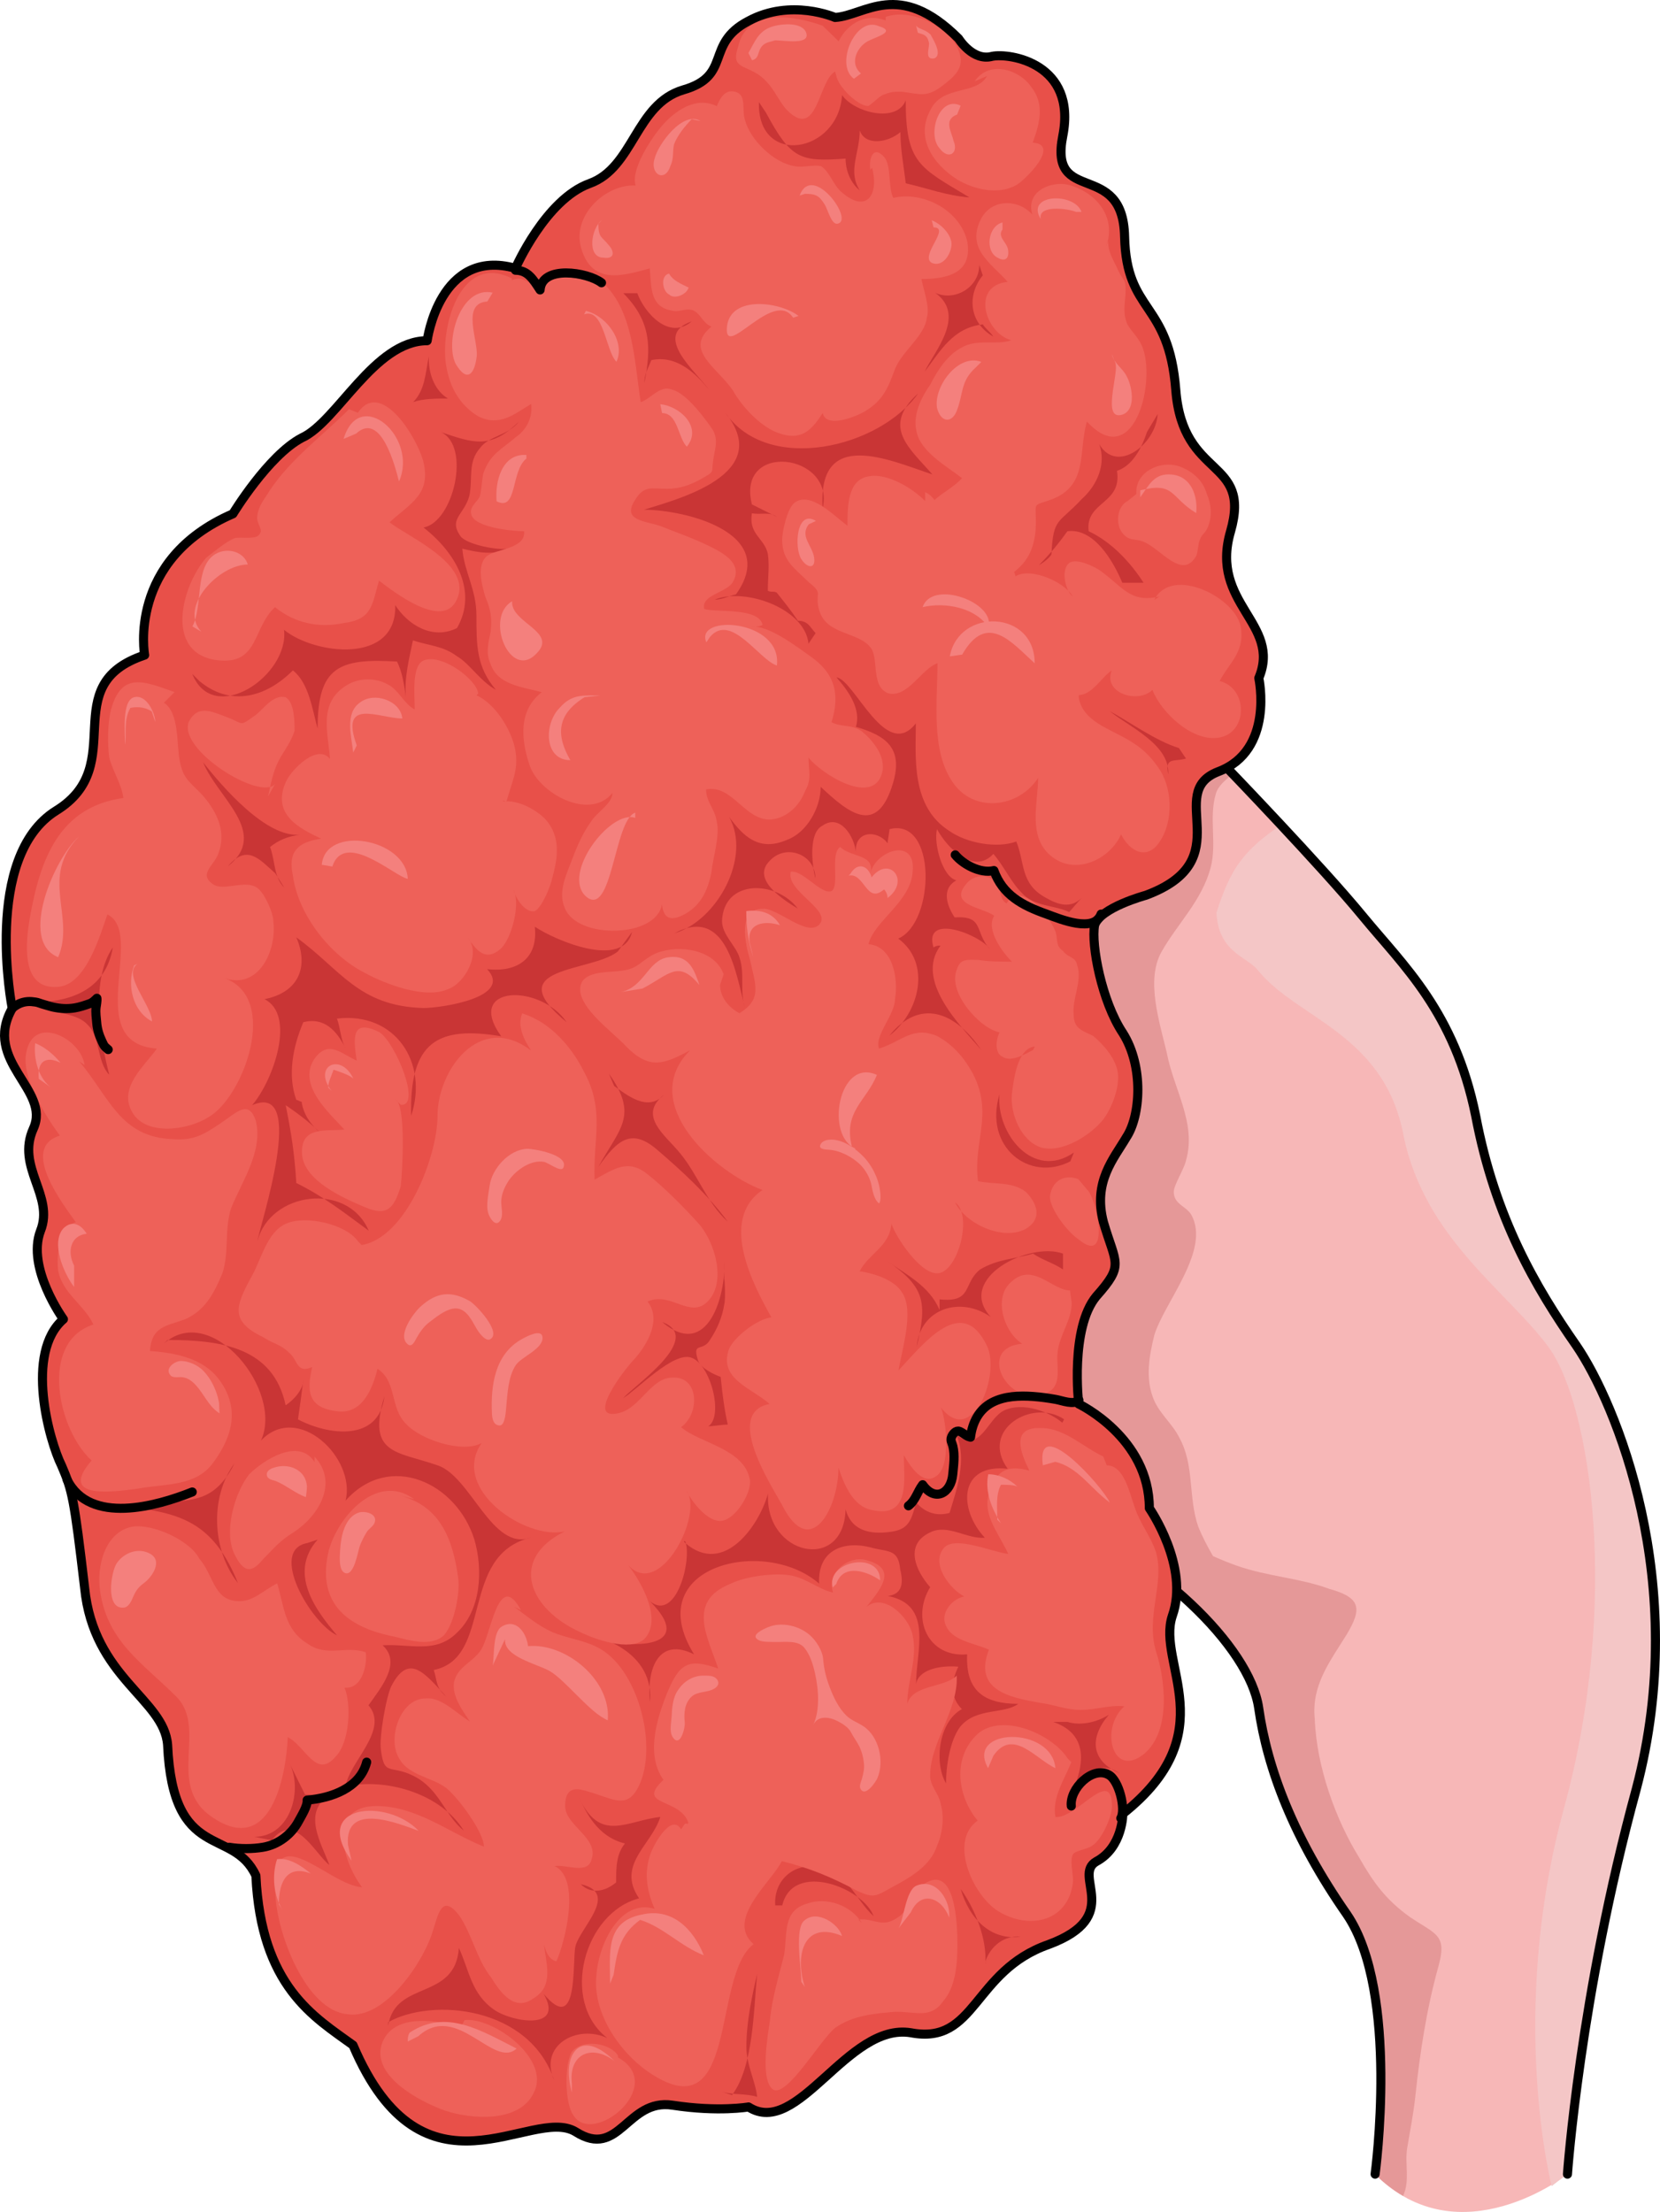 <?xml version="1.0" encoding="utf-8"?>
<!-- Generator: Adobe Illustrator 16.0.0, SVG Export Plug-In . SVG Version: 6.00 Build 0)  -->
<!DOCTYPE svg PUBLIC "-//W3C//DTD SVG 1.1//EN" "http://www.w3.org/Graphics/SVG/1.1/DTD/svg11.dtd">
<svg version="1.1" id="Layer_1" xmlns="http://www.w3.org/2000/svg" xmlns:xlink="http://www.w3.org/1999/xlink" x="0px" y="0px"
	 width="183.019px" height="243.849px" viewBox="0 0 183.019 243.849" enable-background="new 0 0 183.019 243.849"
	 xml:space="preserve">
<g>
	<path fill-rule="evenodd" clip-rule="evenodd" fill="#F7B7B7" d="M135.267,84.643c0,0,10.506,10.908,14.981,16.361
		c4.475,5.455,10.117,10.52,12.452,22.012c2.141,11.297,6.615,18.895,11.09,25.322c4.281,6.232,12.647,26.102,6.616,48.891
		c-6.227,22.791-7.589,42.465-7.589,42.465s-11.868,9.35-21.208,0c0,0,2.725-20.064-3.112-28.635
		c-5.838-8.375-8.756-15.973-9.729-22.789c-0.973-6.623-11.091-16.752-23.932-21.816c0,0-18.484-11.104-14.593-23.18
		c4.086-12.271-8.366-49.865,3.502-52.008C115.81,89.319,135.267,84.643,135.267,84.643L135.267,84.643z"/>
	<path fill-rule="evenodd" clip-rule="evenodd" fill="#E59898" d="M155.471,211.354c-2.726-1.945-4.088-3.893-5.645-6.617
		c-2.53-4.088-4.671-9.928-4.866-15.184c-0.389-3.699,1.558-6.229,3.504-9.344c1.752-2.92,1.557-4.088-1.946-5.061
		c-3.114-1.168-6.813-1.363-10.121-2.531c-0.793-0.275-1.693-0.641-2.653-1.062c-0.638-1.089-1.197-2.183-1.617-3.204
		c-1.164-3.305-0.388-6.807-2.135-9.918c-0.776-1.557-2.328-2.723-2.91-4.473c-0.776-2.141-0.389-4.475,0.193-6.809
		c1.165-3.695,6.21-9.336,4.075-13.225c-0.582-0.973-1.94-1.168-1.94-2.529c0-0.777,1.164-2.527,1.358-3.5
		c1.164-4.084-1.358-7.779-2.135-11.863c-0.775-3.307-2.328-7.975-0.582-11.088c1.747-3.111,4.462-5.639,5.434-9.333
		c0.698-2.656-0.239-5.521,0.58-8.157c0.261-0.841,1.057-1.504,1.867-2.121c-0.422-0.441-0.665-0.693-0.665-0.693
		s-4.068,0.978-9.634,2.224c-0.474,0.803-0.987,1.573-1.754,2.167c-1.823,1.412-4.212,1.587-5.976,3.05
		c-3.082,2.557-1.31,7.85-0.504,11.196c0.51,2.117,1.732,4.161,1.984,6.309c0.383,3.263-0.577,5.073-2.119,7.89
		c-2.277,4.164-3.287,8.3-4.471,12.912c-2.002,7.807,0.731,15.708,2.047,23.375c0.602,3.513,0.772,6.819,0.49,10.378
		c-0.064,0.814-0.161,1.615-0.265,2.408c12.73,5.094,22.735,15.136,23.702,21.719c0.973,6.816,3.891,14.414,9.729,22.789
		c5.837,8.57,3.112,28.635,3.112,28.635c1.004,1.005,2.037,1.782,3.082,2.39c0.794-1.67,0.168-3.524,0.454-5.273
		c0.313-1.902,0.693-3.748,0.899-5.7c0.508-4.817,1.24-9.632,2.539-14.305C159.558,213.301,158.39,213.301,155.471,211.354z"/>
	<path fill-rule="evenodd" clip-rule="evenodd" fill="#F4C6C6" d="M173.795,148.323c-4.474-6.426-8.946-14.02-11.086-25.313
		c-2.334-11.488-7.975-16.551-12.448-22.002c-2.14-2.727-5.835-6.621-8.947-10.125c-4.278,2.92-5.64,4.867-7.196,9.734
		c0.194,4.285,3.307,4.869,4.474,6.23c4.279,5.453,14.004,7.01,16.144,18.303c2.334,11.488,11.67,17.33,16.144,23.561
		c4.473,6.426,7.779,27.844,1.556,50.625c-6.224,22.779-1.361,41.666-1.361,41.666c1.75-1.363,1.75-1.363,1.75-1.363
		s1.361-19.664,7.586-42.445C186.438,174.413,178.074,154.553,173.795,148.323L173.795,148.323z"/>
	<path fill="none" stroke="#000000" stroke-linecap="round" stroke-linejoin="round" stroke-miterlimit="8" d="M151.609,239.682
		c0,0,2.725-20.061-3.112-28.631c-5.838-8.375-8.756-15.971-9.729-22.789c-0.973-6.621-11.091-16.75-23.932-21.814
		c0,0-18.484-11.102-14.593-23.178c4.086-12.271-8.366-49.861,3.502-52.004c12.063-1.949,31.521-6.623,31.521-6.623
		s10.506,10.908,14.981,16.361c4.475,5.453,10.117,10.518,12.452,22.01c2.141,11.297,6.615,18.893,11.09,25.32
		c4.281,6.232,12.647,26.1,6.616,48.889c-6.227,22.787-7.589,42.459-7.589,42.459"/>
	<path fill-rule="evenodd" clip-rule="evenodd" fill="#E85049" d="M92.065,1.926c3.309-0.195,7.008-4.283,13.627,2.336
		c0,0,1.557,2.533,3.698,1.947c1.947-0.389,9.345,0.779,7.787,8.764c-1.558,7.787,6.619,2.531,6.813,11.098
		c0.195,8.568,4.867,7.01,5.646,16.941c0.779,9.93,8.371,7.398,6.035,15.576c-2.336,7.984,5.646,10.125,3.115,16.162
		c0,0,1.752,7.982-4.478,10.32c-6.035,2.336,2.53,9.734-7.982,13.629c0,0-5.062,1.363-5.646,3.311
		c-0.389,2.143,0.779,8.373,3.115,11.877c2.336,3.701,1.946,9.152,0.39,11.488c-1.363,2.338-3.699,4.869-2.531,9.348
		c1.363,4.672,2.336,4.672-0.778,8.178c-2.92,3.504-1.947,11.877-1.947,11.877s7.787,3.699,7.787,11.488
		c0,0,4.478,6.426,2.531,11.879c-1.753,5.256,5.84,12.85-5.451,21.807c0,0,0,3.699-2.92,5.258c-2.726,1.559,3.114,6.037-5.257,9.152
		c-8.371,2.92-7.981,11.098-15.185,9.734c-7.008-1.168-12.459,11.684-17.909,8.178c0,0-3.31,0.586-8.371-0.193
		s-5.841,6.035-10.707,2.92c-4.867-2.92-16.742,8.762-24.529-9.541c-4.283-3.115-10.123-6.426-10.707-18.691
		c-2.531-5.453-9.149-1.363-9.733-14.41c-0.39-5.063-8.177-7.398-9.15-17.33c-1.168-9.93-1.362-10.709-2.53-13.436
		c-1.363-2.725-4.088-12.461,0.194-16.16c0,0-4.088-5.646-2.53-9.736c1.558-3.895-2.726-7.01-0.779-11.293
		c1.947-4.283-5.646-7.398-2.336-13.24c0,0-3.31-16.746,4.867-21.809c8.176-5.063-0.194-13.824,9.733-17.135
		c0,0-1.946-10.516,9.733-15.578c0,0,3.894-6.426,7.593-8.373c3.894-1.752,7.981-10.709,13.822-10.709c0,0,1.362-10.32,9.733-7.982
		c0,0,3.31-7.594,8.176-9.348c4.867-1.752,5.062-8.762,10.318-10.318c5.45-1.559,2.336-5.063,7.203-7.594
		C87.198-0.214,92.065,1.926,92.065,1.926L92.065,1.926z"/>
	<path fill-rule="evenodd" clip-rule="evenodd" fill="#C93535" d="M119.237,98.997c-1.166,1.166-2.525,0.777-3.886,0
		c-2.914-1.557-2.331-3.891-3.303-6.225c-2.137,0.777-5.44,0.195-7.383-1.168c-4.274-2.723-3.691-8.168-3.691-11.863
		c-3.303,4.279-6.8-4.863-8.743-5.059c1.36,1.557,2.721,3.502,2.138,5.447c3.303,0.973,5.245,2.334,4.08,6.225
		c-1.749,5.834-4.857,3.307-7.966,0.389c0,2.334-1.555,5.057-3.691,5.834c-3.108,1.361-4.857-0.389-6.412-2.527
		c2.526,4.473-1.359,11.475-6.022,12.836c5.828-3.111,6.8,4.668,7.771,8.17c-0.583-1.75,0-3.695-0.583-5.445
		c-0.389-1.363-1.942-2.529-1.942-4.086c0.194-4.668,6.022-4.473,8.354-1.361c-1.942-1.166-5.051-3.307-3.108-5.252
		c1.749-1.943,5.052-0.777,5.052,1.945c-0.389-1.555-0.777-5.057,0.777-5.834c1.942-1.361,3.497,1.166,3.691,2.916
		c-0.194-2.334,2.331-2.527,3.497-0.971c0-0.391,0.194-1.168,0.194-1.557c5.245-1.361,5.051,10.309,0.972,12.059
		c3.691,2.723,2.331,8.17-0.972,10.697c3.303-4.084,7.188-2.723,10.103,1.557c-2.137-2.529-7.383-7.586-4.469-11.477
		c-0.389,0-0.389,0-0.777,0.195c-1.165-3.891,5.246-1.361,6.218,0.195c-1.749-1.945-0.583-3.697-3.886-3.502
		c-0.777-1.166-1.555-3.111,0.194-4.084c-1.555-0.389-2.526-4.084-2.138-5.641c1.166,2.139,4.08,5.057,6.218,2.723
		c1.165,1.361,1.942,3.111,3.108,4.279c1.359,1.557,3.691,1.361,5.246,2.139"/>
	<path fill-rule="evenodd" clip-rule="evenodd" fill="#C93535" d="M117.317,156.461c-3.497-2.338-9.326,1.17-6.217,5.457
		c-5.44-0.586-5.44,4.48-2.526,7.6c-1.942,0.193-4.08-1.561-6.022-0.586c-2.914,1.365-1.555,4.287,0,6.041
		c-2.137,3.508-0.194,7.795,4.08,7.404c-0.194,4.092,1.942,5.457,5.634,5.457c-1.554,1.168-4.662,0.389-6.411,2.533
		c-1.166,1.559-1.555,4.482-1.555,6.236c-1.359-2.34-0.776-6.82,1.749-8.186c-1.36-1.363-1.166-3.117-0.389-4.676
		c-2.137-0.195-4.469,0.389-4.663,1.947c0-3.701,1.943-8.768-3.108-9.742c1.555-0.195,1.749-1.363,1.36-2.924
		c-0.194-2.143-1.166-1.947-2.914-2.338c-3.303-0.975-6.218,0.195-6.023,3.898c-6.022-5.262-19.817-1.949-13.794,7.793
		c-3.886-1.947-5.246,1.559-4.857,5.262c0.389-4.482-3.497-6.82-7.383-7.6c3.497,1.754,13.212,2.338,7.383-3.508
		c2.914,2.338,4.663-4.676,3.886-6.625c-0.194,0-0.194,0,0,0.195c4.274,3.701,8.16-1.949,9.132-5.457
		c-0.389,6.82,8.354,8.77,8.548,1.754c0.583,2.145,2.332,2.729,4.469,2.533c2.332-0.195,2.721-0.975,3.303-3.313
		c0.972,1.17,2.332,1.559,3.691,1.17c0.777-2.533,1.943-5.846,0.777-8.574c2.721,1.949,3.303-1.754,5.246-2.729
		c2.137-0.975,5.051,0.195,6.411,1.365"/>
	<path fill-rule="evenodd" clip-rule="evenodd" fill="#C93535" d="M69.678,102.749c-0.975,4.09-8.376,0.973-10.714-0.586
		c0.39,3.508-1.948,5.066-5.26,4.676c-0.194-0.193-0.194-0.193,0,0c2.922,3.117-5.064,4.287-7.012,4.287
		c-7.207-0.195-9.155-4.287-14.025-7.793c1.363,3.117,0.39,6.039-3.506,6.818c3.506,1.754,0.974,8.963-1.363,11.689
		c6.232-2.727,0.778,13.443,0.584,15.002c1.363-5.455,9.935-6.623,12.271-1.168c-2.922-2.143-4.869-3.701-7.986-5.26
		c-0.194-3.313-0.584-5.65-1.169-8.574c1.169,0.779,2.728,1.949,3.896,3.117c-1.169-0.973-1.948-2.143-2.143-3.506
		c-0.195,0-0.39-0.195-0.585-0.195c-0.974-2.727-0.39-5.846,0.779-8.572c2.338-0.584,3.701,0.975,4.675,2.922
		c-0.584-0.975-0.584-2.338-0.974-3.313c6.428-0.779,10.129,4.871,8.182,10.717c-0.195-8.184,2.921-9.938,9.934-8.768
		c-4.091-5.65,4.285-5.846,7.207-1.559c-7.597-6.234,2.728-5.455,5.649-7.793"/>
	<path fill-rule="evenodd" clip-rule="evenodd" fill="#C93535" d="M89.141,70.963c-0.39-3.889-7.022-6.221-10.34-4.859
		c0.78,0,1.562-0.389,2.342-0.584c4.877-6.803-5.658-9.328-10.146-9.328c3.707-1.168,14.438-3.889,8.975-10.691
		c4.683,6.803,16.973,3.887,21.265-2.137c-4.097,3.691-0.976,6.023,1.562,8.939c-4.683-1.555-12.682-5.248-12.096,3.693
		c1.365-6.025-9.56-7.387-7.804-0.389c0.78,0.389,2.341,1.166,2.73,1.361c-0.78-0.584-1.755-0.195-2.73-0.389
		c-0.391,2.332,1.365,2.721,1.756,4.469c0.194,1.361,0,2.527,0,4.082c0.39,0.195,0.585,0,0.975,0.195
		c0.781,0.971,1.562,1.943,2.342,3.109c1.17,0,1.365,0.777,1.95,1.361"/>
	<path fill-rule="evenodd" clip-rule="evenodd" fill="#C93535" d="M83.673,11.26c-0.195,7.197,8.774,5.641,9.164-0.777
		c1.365,1.945,6.046,3.111,7.021,0.584c0,7,1.56,7.391,7.021,10.695c-2.535-0.193-4.485-0.973-7.021-1.555
		c-0.195-1.75-0.585-3.695-0.585-5.641c-1.365,1.168-3.9,1.557-4.485-0.193c0,2.527-1.364,4.473,0,6.611
		c-0.975-0.777-1.56-2.139-1.56-3.5c-5.07,0.389-6.045,0-8.775-5.057"/>
	<path fill-rule="evenodd" clip-rule="evenodd" fill="#C93535" d="M42.798,222.928c4.87-2.73,15.584-1.756,18.312,6.436
		c-1.754-3.9,2.532-6.24,5.844-4.682c-5.26-4.094-2.532-13.844,3.507-15.404c-2.532-3.705,1.363-5.85,2.338-8.971
		c-3.702,0.391-6.624,2.926-8.962-2.145c0.779,1.561,1.948,4.291,5.065,5.07c-0.974,1.17-0.974,2.73-0.974,4.291
		c-1.169,0.975-2.728,1.363-3.896,0.193c4.286,0.977,0,4.682-0.585,6.826c-0.389,1.754,0.39,9.945-3.506,5.264
		c2.338,4.096-3.507,3.121-5.455,1.756c-2.532-1.756-2.727-4.289-3.896-6.824c-0.39,5.85-7.013,3.51-7.792,8.58"/>
	<path fill-rule="evenodd" clip-rule="evenodd" fill="#C93535" d="M86.246,210.059c1.162-4.936,8.909-1.975,10.071,1.184
		c-1.937-1.777-2.905-4.738-5.617-5.33c-2.905-0.789-5.423,1.186-5.229,4.146"/>
	<path fill-rule="evenodd" clip-rule="evenodd" fill="#C93535" d="M118.397,127.059c-4.492,3.109-8.593-2.139-8.202-6.416
		c-1.758,5.832,3.319,9.721,7.812,7.387"/>
	<path fill-rule="evenodd" clip-rule="evenodd" fill="#C93535" d="M117.197,138.202c-3.693-1.359-11.858,2.715-7.971,6.982
		c-3.305-2.326-7.775-0.969-8.164,3.299c1.166-4.85,0.972-6.596-3.305-9.506c2.138,1.553,4.665,2.717,5.832,5.432
		c0-0.387,0-0.775,0-1.164c3.693,0.389,2.526-1.746,4.471-3.297c1.944-1.164,3.888-1.164,5.832-1.746
		c1.166,0.775,2.139,0.969,3.305,1.746"/>
	<path fill-rule="evenodd" clip-rule="evenodd" fill="#C93535" d="M21.197,74.293c2.335,5.836,10.703,0.195,10.119-4.861
		c3.308,2.723,12.454,3.889,12.26-2.723c1.362,2.139,4.086,3.889,6.811,2.527c2.335-4.084-0.194-8.361-3.697-11.084
		c3.308-0.584,5.254-8.947,1.946-10.504c3.502,1.168,5.448,1.945,8.562-1.166c-1.167,1.557-3.308,1.557-4.281,2.918
		c-1.362,1.555-0.778,3.305-1.167,5.25c-0.584,2.139-2.335,2.529-0.974,4.473c0.778,0.973,4.281,1.557,5.06,1.361
		c-1.362,0.779-3.308,0.391-4.864,0c0.194,2.529,1.557,4.475,1.557,7.391c0,3.307,0,5.641,2.141,8.168
		c-1.752-0.971-2.919-2.916-4.281-3.693c-1.557-1.168-3.113-1.168-4.865-1.752c-0.389,1.945-0.973,4.084-0.778,6.225
		c-0.194-1.361-0.389-2.723-0.973-3.891c-6.422-0.389-8.757,0.584-8.757,7.391c-0.584-2.139-0.973-5.057-2.725-6.418
		c-2.919,2.918-6.811,4.084-10.313,1.168"/>
	<path fill-rule="evenodd" clip-rule="evenodd" fill="#C93535" d="M18.077,148.112c5.25-4.668,13.221,5.254,10.693,10.701
		c4.083-4.281,10.499,1.945,9.332,6.615c4.861-5.447,12.249-1.947,14.193,4.279c0.972,3.307,0.777,7.781-1.944,10.311
		c-2.333,2.336-5.249,1.168-8.166,1.363c2.139,1.945-0.194,4.668-1.555,6.613c2.333,2.725-2.139,6.227-2.528,8.949
		c4.473-0.973,10.499,0.779,13.026,4.865c0.195,0.193,0.195,0.193,0,0c-1.943-1.557-2.527-4.086-4.86-5.643
		c-3.11-1.945-3.889,0-4.277-3.307c-0.194-1.363,0.584-5.838,1.167-7.004c1.944-3.697,3.694-1.363,6.027,1.166
		c-1.167-0.973-0.973-1.75-1.361-2.918c6.61-1.361,2.722-12.645,10.693-14.592c-4.277,1.557-6.61-6.809-10.305-7.977
		c-4.472-1.555-7.776-1.166-5.833-7.586c-0.583,5.057-6.221,4.279-9.526,2.529c0.194-1.363,0.389-2.725,0.583-4.281
		c0,0.779-0.777,1.945-1.944,2.725c-1.36-6.422-7.193-7.199-13.026-7.199"/>
	<path fill-rule="evenodd" clip-rule="evenodd" fill="#C93535" d="M35.025,169.723c-3.296,3.715-0.194,7.822,2.132,10.561
		c-2.907-1.369-7.56-9.387-3.295-10.17"/>
	<path fill-rule="evenodd" clip-rule="evenodd" fill="#C93535" d="M14.237,166.176c6.193,0.582,9.484,2.135,12,8.348
		c-2.903-3.689-3.097-9.514-0.387-13.201c-2.71,5.436-6,3.494-10.452,4.854"/>
	<path fill-rule="evenodd" clip-rule="evenodd" fill="#C93535" d="M28.037,202.491c4.044,0,5.392-5.25,3.852-8.168
		c0.577,1.168,1.155,2.334,1.733,3.5c0.77,0,1.732,0.391,2.503,0.195c-2.696,1.945-0.771,5.057,0.192,7.584
		c-1.54-1.166-3.852-6.027-6.354-2.723"/>
	<path fill-rule="evenodd" clip-rule="evenodd" fill="#C93535" d="M116.117,189.825c4.551,1.563,3.166,5.859,1.385,9.178
		c0.989-2.342,3.166-5.467,5.936-3.514c-3.165-1.367-3.363-3.906-1.188-6.445c-1.582,0.977-3.363,1.172-4.55,0.781"/>
	<path fill-rule="evenodd" clip-rule="evenodd" fill="#C93535" d="M127.638,45.643c-0.195,3.328-4.49,6.656-6.442,3.328
		c0.78,2.154-0.195,4.504-1.952,6.07c-2.538,2.74-3.124,1.957-3.319,6.068c-0.195,0.393-0.976,0.979-1.366,1.176
		c1.171-1.176,2.147-2.35,3.123-3.721c2.929-0.391,5.076,3.328,6.053,5.678c0.39,0,2.147,0,2.342,0
		c-1.366-2.154-3.514-4.504-6.052-5.678c-0.391-3.328,3.71-2.938,3.124-6.656c1.757-0.588,2.733-2.545,3.318-4.309"/>
	<path fill-rule="evenodd" clip-rule="evenodd" fill="#C93535" d="M130.758,83.624c-1.368,0.387-2.345-0.193-1.954,1.74
		c0.195-3.287-4.298-5.221-6.446-6.961c2.148,1.16,5.079,3.287,7.618,4.061"/>
	<path fill-rule="evenodd" clip-rule="evenodd" fill="#C93535" d="M68.718,32.323c3.095,3.107,3.095,6.02,2.321,9.902
		c0-0.971,0.387-1.553,0.773-2.523c2.709-0.582,4.837,1.359,6.385,3.301c-1.354-1.941-6.385-6.02-1.935-7.572
		c-2.515,2.135-5.224-0.971-5.997-3.107"/>
	<path fill-rule="evenodd" clip-rule="evenodd" fill="#C93535" d="M107.967,29.204c0,2.506-2.714,4.047-4.847,3.084
		c3.489,2.506-0.193,6.555-1.163,8.676c1.745-2.314,3.102-4.82,6.397-5.205c0.388,0.578,0.775,0.77,1.163,1.35
		c-2.714-1.543-2.908-4.627-1.163-6.748"/>
	<path fill-rule="evenodd" clip-rule="evenodd" fill="#C93535" d="M67.131,118.364c3.326,4.662,1.174,6.021-1.174,10.297
		c2.152-3.109,3.717-4.275,6.456-1.943c2.738,2.332,5.673,5.051,7.824,7.965c-2.348-2.137-3.325-5.244-5.281-7.576
		c-1.565-1.943-4.695-4.08-1.761-6.412c-1.761,1.943-4.108,0-5.478-0.971"/>
	<path fill-rule="evenodd" clip-rule="evenodd" fill="#C93535" d="M79.847,139.124c0.195,3.506-1.757,10.91-6.834,6.623
		c4.687,1.754-3.124,7.016-4.295,8.379c1.562-0.975,5.467-5.066,7.419-4.48c2.148,0.584,3.71,6.43,1.953,7.598
		c0.391,0,1.562-0.195,2.147-0.195c-0.391-1.752-0.586-3.311-0.781-5.26c-0.585-0.195-2.343-0.975-2.538-1.949
		c-0.586-1.947,0.586-0.779,1.367-2.143c0.78-1.168,1.366-2.533,1.562-3.896c0.195-0.584,0-3.701,0-2.533"/>
	<path fill-rule="evenodd" clip-rule="evenodd" fill="#C93535" d="M30.358,96.288c-1.747-1.555-3.106-3.303-5.242-0.777
		c4.66-3.693-1.165-7.58-2.719-11.467c2.136,2.721,6.99,8.357,10.68,7.969c-1.359,0.195-2.33,0.584-3.301,1.361
		c0.582,1.555,0.389,3.303,1.554,4.469"/>
	<path fill-rule="evenodd" clip-rule="evenodd" fill="#C93535" d="M3.678,110.489c4.088,0,7.981-1.365,8.76-6.045
		c-2.53,3.705-1.362,10.334-0.39,14.039c-1.362-1.365-0.973-4.096-2.336-5.459c-1.168-1.365-3.504-1.17-5.062-2.146"/>
	<path fill-rule="evenodd" clip-rule="evenodd" fill="#C93535" d="M47.285,39.284c-0.384,1.744-0.384,3.682-1.728,5.039
		c1.151-0.387,2.496-0.387,3.84-0.387c-1.344-0.775-2.112-2.521-2.112-4.266"/>
	<path fill-rule="evenodd" clip-rule="evenodd" fill="#C93535" d="M79.518,230.573c1.188,0.395,2.771,0.197,3.96,0.59
		c-0.198-1.768-1.188-3.537-1.188-5.502c0-2.752,0.595-5.502,1.188-8.059c-0.396,3.932-0.396,10.221-2.772,13.365"/>
	<path fill-rule="evenodd" clip-rule="evenodd" fill="#C93535" d="M109.023,215.862c-0.194,0.195-0.389,0.781-0.389,0.391
		c0.583-1.758,2.136-2.93,3.883-2.734c-3.3,0.391-5.63-1.953-6.601-5.275c1.554,2.148,2.912,5.471,2.718,8.205"/>
	<path fill-rule="evenodd" clip-rule="evenodd" fill="#EE6159" d="M114.092,115.366c-1.946,0.195-2.336,3.699-2.53,5.258
		c-0.195,2.141,0.973,5.063,3.114,5.84c2.337,0.779,5.646-1.361,7.01-3.115c0.973-1.363,1.752-3.504,1.558-5.063
		c-0.195-1.557-1.558-3.115-2.727-4.088c-1.168-0.584-2.142-0.779-2.142-2.338c-0.194-1.752,0.974-3.699,0.39-5.451
		c-0.194-0.975-0.974-0.779-1.558-1.559c-0.778-0.584-0.584-0.973-0.778-1.947c-0.39-1.557-3.895-6.035-5.452-3.309
		c-0.778-0.391-0.584-1.559-1.168-2.338c-0.974-0.973-2.336-0.779-3.115,0c-2.336,2.531,1.558,2.727,2.921,3.699
		c-0.974,1.559,0.974,4.09,1.947,5.064c-1.169,0-2.531,0-3.699-0.195c-1.169,0-1.947-0.195-2.337,0.973
		c-1.168,2.531,2.531,6.621,4.673,7.01c-0.39,0.779-0.584,2.338,0.39,2.727c0.974,0.584,2.53-0.389,3.31-0.779"/>
	<path fill-rule="evenodd" clip-rule="evenodd" fill="#EE6159" d="M102,55.233c-1.362-1.361-4.087-3.109-6.228-2.721
		c-2.335,0.389-2.335,3.305-2.335,5.443c-1.362-0.973-4.087-3.889-5.838-2.527c-0.778,0.582-1.362,3.109-1.362,4.082
		c0,2.334,1.362,3.111,2.919,4.666c1.751,1.361,0.584,1.166,1.168,3.111c0.778,2.721,4.28,2.332,5.643,4.082
		c0.974,1.166,0,4.277,1.946,5.055c2.141,0.584,3.697-2.723,5.448-3.305c0,4.082-0.778,9.721,1.752,13.219
		c2.335,3.307,7.2,2.723,9.341-0.582c0,2.721-1.168,6.416,1.361,8.555c2.725,2.332,6.616,0.389,7.784-2.334
		c0.973,1.943,2.919,2.916,4.281,0.777c1.557-2.332,1.362-6.025-0.194-8.164c-1.752-2.527-3.503-3.111-6.033-4.473
		c-1.361-0.777-2.529-1.75-2.724-3.305c0-1.166,0.778-1.943,0.778-3.111c-1.362-0.389-3.309-0.389-4.476-1.166
		c-2.725-1.75-2.53-5.248-2.919-7.775c-0.584-2.916-2.725-6.027-5.255-7.582c-0.973-0.584-2.14-0.389-2.919-0.973
		c-0.973-0.584-1.167-1.555-2.14-1.943"/>
	<path fill-rule="evenodd" clip-rule="evenodd" fill="#EE6159" d="M125.288,54.459c-0.194-2.533,2.912-3.896,5.048-2.922
		c1.359,0.584,2.331,1.557,2.719,2.922c0.583,1.363,0.583,2.727,0,3.895c-0.194,0.391-0.582,0.584-0.776,1.17
		c-0.194,0.389-0.194,1.363-0.389,1.752c-1.554,2.727-3.884-0.779-5.825-1.559c-0.971-0.389-1.554,0-2.33-0.973
		c-0.777-0.975-0.583-2.922,0.582-3.508"/>
	<path fill-rule="evenodd" clip-rule="evenodd" fill="#EE6159" d="M127.251,66.145c1.952-3.885,9.175-0.193,9.565,3.109
		c0.391,2.721-1.366,3.885-2.343,5.828c3.124,0.777,3.124,5.635,0,6.217c-2.928,0.584-6.441-2.719-7.418-5.244
		c-1.562,1.553-5.466,0.389-4.489-2.139c-1.172,0.777-2.147,2.721-3.709,2.721c-1.757,0-5.271-3.498-6.247-4.662
		c-1.171-1.75-2.732-6.219-0.976-8.16c1.366-1.555,5.661,0.193,6.637,1.941c-0.781-0.582-1.366-2.914-0.391-3.691
		c0.781-0.582,2.733,0.389,3.319,0.777c2.537,1.75,3.318,3.691,6.637,2.914"/>
	<path fill-rule="evenodd" clip-rule="evenodd" fill="#EE6159" d="M121.968,27.176c1.164-3.314-1.163-6.043-4.266-6.824
		c-1.939-0.389-4.654,0.781-3.879,3.314c-1.551-1.754-4.46-1.754-5.623,0.391c-1.745,3.313,0.97,4.873,2.908,7.018
		c-4.072,0.389-2.521,5.652,0.388,6.432c-1.551,0.586-3.684-0.193-5.429,0.781c-1.552,0.779-2.715,2.533-3.491,4.094
		c-0.969,1.363-1.938,3.313-1.551,5.068c0.388,2.338,3.296,3.898,5.042,5.262c-1.746,1.951-5.236,2.535-3.491,6.043
		c2.134,3.9,6.012,7.408,9.696,3.9c1.551-1.365,1.938-3.314,1.938-5.068c0-2.34-0.388-1.756,1.745-2.535
		c4.072-1.559,2.909-5.264,3.879-8.576c5.042,5.457,7.563-3.9,6.205-7.994c-0.388-1.168-1.163-1.754-1.745-2.729
		c-0.582-1.363-0.194-2.533-0.194-3.703c0-1.365-0.193-0.975-0.775-2.145c-0.582-1.365-1.163-1.949-1.163-3.51"/>
	<path fill-rule="evenodd" clip-rule="evenodd" fill="#EE6159" d="M107.465,8.961c1.55-2.318,4.843-1.352,6.199,0.58
		c1.55,1.932,0.969,4.059,0.193,6.184c3.1,0.193-0.774,4.059-1.743,4.639c-1.938,1.158-4.649,0.58-6.587-0.58
		c-2.713-1.74-4.649-4.639-2.906-7.73c1.356-2.705,5.037-1.545,6.199-3.672"/>
	<path fill-rule="evenodd" clip-rule="evenodd" fill="#EE6159" d="M97.648,2.258c-3.5-1.375-6.611,2.553-5.444,6.086
		c0.194,1.178,2.333,3.338,3.5,3.338c0.194,0,1.166-0.98,1.555-1.178c0.973-0.393,1.167-0.393,2.139-0.393
		c1.945,0.197,2.723,0.785,4.667-0.785c1.556-1.178,2.333-2.16,1.556-3.928c-1.167-2.553-5.25-4.516-7.972-3.535"/>
	<path fill-rule="evenodd" clip-rule="evenodd" fill="#EE6159" d="M90.691,2.829c-3.3-1.168-8.347-1.945-9.317,2.336
		c-0.776,2.334,0.582,1.945,2.329,3.113c1.553,1.168,1.941,2.529,2.912,3.697c3.105,3.309,3.494-1.557,4.853-3.504
		c0.583-0.973,2.33-0.973,2.136-2.529c-0.194-0.584-2.329-2.529-2.718-2.918"/>
	<path fill-rule="evenodd" clip-rule="evenodd" fill="#EE6159" d="M95.954,18.706c-0.194-1.361,0.39-2.723,1.557-1.361
		c0.778,0.973,0.389,3.305,0.973,4.471c3.307-0.777,7.393,1.361,8.17,4.861c0.584,3.498-2.334,4.082-5.058,4.082
		c0.194,1.166,0.973,3.109,0.584,4.277c-0.194,1.943-2.724,3.693-3.502,5.637c-0.778,2.139-1.361,3.5-3.307,4.666
		c-0.974,0.582-4.28,1.943-4.669,0.193c-1.362,2.139-2.529,3.111-5.059,2.139c-1.945-0.777-3.891-2.916-4.863-4.666
		c-1.751-2.525-5.447-4.471-2.334-6.998c-0.973-0.389-1.168-1.359-1.945-1.748c-0.778-0.391-1.557,0.193-2.335,0
		c-2.529-0.391-2.334-2.527-2.529-4.666c-2.918,0.777-6.419,1.943-7.587-2.334c-0.973-3.498,2.724-6.998,6.031-6.803
		c-0.584-1.75,1.751-5.25,2.918-6.609c1.361-1.557,3.696-3.305,6.03-2.139c0.39-0.973,0.973-1.945,2.14-1.557
		c1.168,0.391,0.584,1.945,0.973,3.111c0.584,2.139,3.113,4.666,5.447,5.055c0.973,0.193,2.141-0.195,2.918,0
		c0.973,0.582,1.362,2.139,2.335,2.916c2.724,2.332,4.085,0.193,3.307-2.723"/>
	<path fill-rule="evenodd" clip-rule="evenodd" fill="#EE6159" d="M56.423,30.688c-5.843-2.926-7.985,5.848-7.206,9.748
		c0.39,2.34,1.558,4.289,3.506,5.459c2.337,1.17,3.895-0.195,5.843-1.365c0.194,1.559-0.585,2.924-1.753,3.705
		c-1.559,1.363-2.727,1.754-3.506,3.898c-0.195,0.779-0.195,1.754-0.39,2.535c-0.194,0.584-1.169,1.168-0.974,1.949
		c0.194,1.559,4.674,1.949,5.843,1.949c0.194,1.949-3.116,1.949-4.09,2.729c-1.169,0.977-0.585,3.121-0.195,4.484
		c0.585,1.365,0.779,2.34,0.585,3.9c-0.195,0.975-0.585,2.34,0,3.51c0.778,2.338,3.505,2.533,5.647,3.119
		c-2.531,1.949-2.337,5.068-1.363,7.992c0.974,3.119,6.622,6.24,9.154,3.119c0,1.17-1.753,2.146-2.338,3.121
		c-0.974,1.363-1.558,2.729-2.142,4.289c-0.585,1.559-1.559,3.508-0.779,5.264c1.363,3.51,10.128,3.314,10.712-0.391
		c0.194,1.756,1.168,1.756,2.337,1.17c1.948-0.975,2.727-2.729,3.116-4.68c0.195-1.754,0.974-4.094,0.584-5.652
		c-0.194-1.365-1.168-2.145-1.168-3.51c2.921-0.586,4.284,3.51,7.206,3.314c1.753-0.195,3.116-1.561,3.7-3.119
		c0.779-1.365,0.39-2.145,0.39-3.705c1.363,1.754,7.401,5.654,8.18,1.365c0.195-1.756-1.168-3.314-2.337-4.289
		c-1.168-0.779-2.143-0.391-3.311-0.975c0.974-3.121,0.39-5.459-2.532-7.41c-1.363-0.975-4.479-3.314-6.232-3.119
		c0.39,0,0.779,0,1.169-0.195c-0.39-1.949-5.064-1.363-6.428-1.754c-0.389-1.559,2.338-1.754,3.116-2.924
		c1.169-1.949-0.778-3.119-2.337-3.9c-1.947-0.975-3.7-1.559-5.648-2.338c-1.752-0.586-4.284-0.586-2.727-2.926
		c0.975-1.559,1.753-1.17,3.506-1.17c1.363,0,2.532-0.389,3.896-1.17c1.363-0.779,0.974-0.584,1.169-1.949
		c0.194-1.365,0.584-2.145,0-3.314c-0.779-1.17-2.922-4.094-4.48-4.484c-1.363-0.584-2.337,0.975-3.505,1.365
		c-0.779-4.873-0.779-11.502-5.648-14.232c-1.947-0.975-3.116,0.195-4.869,1.17c-1.169,0.779-0.584,0.391-1.558,0
		c-0.779-0.389-1.169-0.779-2.143-0.389"/>
	<path fill-rule="evenodd" clip-rule="evenodd" fill="#EE6159" d="M52.729,76.454c-0.194-1.561-3.893-4.291-5.839-3.705
		c-1.558,0.391-1.168,3.705-1.168,5.463c-1.168-0.586-1.752-2.146-2.919-2.732c-1.363-0.779-3.114-0.779-4.477,0
		c-3.31,1.951-2.142,5.268-1.947,8.193c-1.362-1.756-4.281,1.17-4.865,2.537c-1.558,3.51,1.362,5.07,3.893,6.242
		c-2.53,0.389-3.698,1.365-3.114,4.096c0.584,4.293,4.087,8.779,7.98,10.73c2.141,1.17,6.617,2.926,9.147,1.754
		c1.752-0.584,3.698-3.9,2.141-5.656c0.974,1.365,1.946,2.73,3.698,1.17c1.168-1.17,2.141-4.877,1.362-6.438
		c0.195,0.781,1.168,2.537,2.336,2.342c0.778-0.391,1.752-2.732,1.946-3.707c0.584-2.146,0.974-4.486-0.778-6.438
		c-1.168-1.17-3.114-2.146-4.672-1.951c0-0.195,0.195,0,0.39,0c0.584-2.145,1.362-3.512,0.974-5.656
		c-0.39-2.146-2.142-5.072-4.282-6.049"/>
	<path fill-rule="evenodd" clip-rule="evenodd" fill="#EE6159" d="M39.452,45.504c2.526-3.701,6.413,2.533,7.19,5.26
		c0.972,3.701-1.36,4.676-3.692,6.818c1.943,1.559,9.327,4.676,7.384,8.572c-1.555,3.313-6.995-0.975-8.55-2.143
		c-0.777,2.727-0.777,4.285-3.887,4.676c-2.72,0.584-5.44,0-7.578-1.754c-2.526,2.338-1.749,6.43-6.412,5.844
		c-5.83-0.779-3.887-8.182-1.166-11.299c0.777-0.584,2.138-1.754,3.109-2.143c0.582-0.195,2.331,0.195,2.72-0.391
		c0.583-0.584-0.389-1.168-0.194-2.143c0.194-1.168,0.777-1.752,1.36-2.727c2.332-3.508,5.83-6.039,8.744-8.961"/>
	<path fill-rule="evenodd" clip-rule="evenodd" fill="#EE6159" d="M29.56,87.78c0.389-1.754,0.583-2.922,1.361-4.285
		c0.584-0.975,1.167-1.754,1.557-2.922c0-0.973,0-3.115-0.973-3.701c-1.362-0.389-2.529,1.365-3.308,1.949
		c-1.945,1.363-1.167,0.973-3.308,0.193c-1.556-0.584-3.112-1.363-4.085,0.586c-1.167,3.115,7.977,8.764,9.532,6.816"/>
	<path fill-rule="evenodd" clip-rule="evenodd" fill="#EE6159" d="M19.242,76.297c-3.309-1.168-5.838-2.334-7.006,1.945
		c-0.39,1.557-0.39,3.697-0.194,5.254c0.389,1.555,1.362,2.918,1.557,4.475C6.593,88.944,4.452,94.584,3.285,101.2
		c-0.39,2.334-1.168,7.977,3.113,7.588c3.113-0.195,4.67-5.838,5.448-7.977c4.281,2.139-2.918,14.201,5.449,14.785
		c-1.362,1.945-4.281,4.279-2.725,7.004c1.557,2.723,6.228,1.945,8.368,0.584c3.892-2.141,7.978-13.23,1.751-15.369
		c3.892,1.361,5.838-3.113,5.448-6.227c0-0.973-0.973-3.113-1.751-3.695c-1.362-0.973-3.697,0.389-4.865-0.391
		c-1.751-1.166,0.195-2.139,0.584-3.502c0.778-2.139,0-4.084-1.362-5.836c-1.362-1.75-2.529-1.945-2.919-4.279
		c-0.389-1.752,0-5.254-1.751-6.42"/>
	<path fill-rule="evenodd" clip-rule="evenodd" fill="#EE6159" d="M9.324,117.407c-0.39-2.918-5.648-5.645-6.428-1.361
		c-0.584,2.725,2.143,7.006,3.701,9.146c-4.48,1.361,0.39,7.59,1.753,9.537c-1.753,0.582-2.143,3.502-1.948,5.254
		c0.39,2.529,2.922,3.893,3.896,6.033c-6.038,1.945-3.896,11.678-0.194,14.986c-3.701,4.281,2.143,3.502,5.064,3.113
		c3.116-0.584,6.428-0.195,8.376-2.92c2.143-2.918,2.921-6.033,0.584-9.146c-1.753-2.336-4.869-2.92-7.597-3.113
		c0.195-2.725,1.753-2.725,3.896-3.504c2.143-0.973,3.117-2.725,4.091-5.061c0.779-2.334,0.194-4.865,0.974-7.201
		c1.169-2.918,3.506-6.227,2.728-9.535c-0.779-2.531-2.144-0.973-3.896,0.193c-1.753,1.168-2.921,1.947-5.259,1.752
		c-5.844-0.193-7.012-4.67-10.323-8.563"/>
	<path fill-rule="evenodd" clip-rule="evenodd" fill="#EE6159" d="M44.185,121.797c2.333,0.195-0.583-6.824-2.332-7.994
		c-3.109-1.561-2.915,0.584-2.526,3.119c-1.75-0.779-3.11-2.34-4.665-0.193c-1.943,2.924,1.749,6.045,3.305,7.799
		c-2.139,0.195-4.859-0.391-4.665,2.73c0.194,2.926,4.665,4.875,6.997,5.85s3.109,0.195,3.887-2.34
		c0.195-1.756,0.584-8.971-0.583-9.555"/>
	<path fill-rule="evenodd" clip-rule="evenodd" fill="#EE6159" d="M39.482,136.862c-1.361-1.949-5.837-2.924-7.978-1.949
		s-2.725,4.094-3.893,6.043c-1.557,2.924-2.335,4.678,1.362,6.432c1.168,0.781,1.946,0.781,2.919,1.756
		c0.973,0.779,0.778,2.338,2.53,1.559c-0.584,2.533-0.584,4.482,2.724,4.873c2.725,0.389,3.893-2.34,4.476-4.678
		c2.141,1.363,1.362,4.287,3.114,6.041c1.557,1.756,6.227,3.314,8.367,2.145c-3.503,5.068,4.865,10.721,9.146,9.746
		c-6.227,3.119-3.892,8.576,1.752,11.111c1.557,0.779,5.448,2.143,7.005,0.779c2.141-2.145-0.389-6.434-1.751-8.188
		c3.503,3.898,8.367-5.652,6.422-8.186c0.583,1.17,2.335,3.508,3.892,3.313c1.557-0.193,3.309-3.117,3.113-4.482
		c-0.584-3.508-5.643-4.094-7.589-5.848c2.141-1.559,1.946-5.652-0.973-5.457c-2.336,0-3.503,3.313-5.838,3.898
		c-3.893,0.975,0.583-4.873,1.751-6.043c1.362-1.559,2.919-4.289,1.362-6.238c2.529-1.168,4.67,1.949,6.616,0
		c2.141-2.143,0.778-6.627-0.973-8.576c-1.558-1.754-3.893-4.092-5.644-5.457c-2.141-1.754-3.697-0.584-5.838,0.584
		c-0.194-4.482,1.167-7.602-1.168-11.889c-1.362-2.729-3.697-5.459-6.811-6.434c-0.584,1.365,0.194,2.924,0.973,4.094
		c-5.643-4.287-10.313,2.145-10.313,7.213c0,4.482-3.502,13.449-8.367,14.229"/>
	<path fill-rule="evenodd" clip-rule="evenodd" fill="#EE6159" d="M79.783,107.407c-0.974-2.729-4.87-3.313-7.401-2.338
		c-1.753,0.779-1.948,1.754-3.896,1.949c-1.169,0.195-3.507,0-4.285,1.17c-1.364,2.338,3.506,5.652,4.869,7.211
		c2.532,2.535,4.09,1.949,7.012,0.391c-5.843,5.848,2.728,13.449,7.986,15.398c-4.87,3.314-0.975,10.527,0.974,14.035
		c-1.559,0.195-4.091,2.145-4.675,3.508c-1.169,3.314,2.532,4.289,4.479,6.043c-5.063,0.975,0.195,8.967,1.364,11.111
		c3.116,6.238,6.232,0.391,6.232-4.094c0.584,1.754,1.559,4.289,3.701,4.68c4.284,0.975,3.506-3.51,3.506-6.043
		c0.778,1.363,2.143,3.313,3.506,2.338c1.753-0.975,1.169-6.236,0.584-7.602c3.506,4.482,6.622-3.703,5.064-6.822
		c-2.727-5.652-6.817-0.391-9.739,2.729c0.39-2.34,1.753-6.627,0.39-8.576c-0.778-1.365-3.116-2.145-4.675-2.34
		c0.975-1.949,3.312-2.729,3.507-5.262c0.39,1.363,3.311,5.848,5.259,5.457c2.143-0.391,3.7-6.434,1.753-7.797
		c1.169,2.34,5.259,4.289,7.791,2.924c1.947-1.17,1.169-2.924,0-4.094c-1.559-1.17-3.506-0.779-5.259-1.17
		c-0.585-4.287,1.753-7.406-0.585-11.891c-0.974-1.754-2.143-3.119-3.896-4.094c-2.727-1.168-3.896,0.586-6.428,1.365
		c-0.584-1.365,1.754-3.703,1.754-5.457c0.389-2.145-0.195-5.848-2.922-6.043c0.584-2.535,4.674-4.68,4.869-7.992
		c0.39-3.898-4.09-2.34-4.675,0.195c0.585-2.145-2.143-1.756-3.312-2.924c-1.168,0.779,0,4.287-0.974,4.873
		c-1.168,0.389-3.116-2.34-4.479-2.145c-0.584,2.145,4.675,4.287,3.116,5.848c-1.363,1.363-4.675-1.949-6.232-1.754
		c-2.728,0-1.948,3.703-1.364,5.652c0.585,2.729,1.364,4.289-1.168,5.848c-1.169-0.584-2.143-1.754-2.143-3.119"/>
	<path fill-rule="evenodd" clip-rule="evenodd" fill="#EE6159" d="M117.963,142.258c-1.947,0-4.089-3.135-6.426-0.98
		c-2.142,1.764-0.779,5.684,1.168,6.859c-4.868,0.391-1.947,6.467,1.947,5.682c2.727-0.588,1.753-2.939,1.947-4.703
		c0.194-1.959,1.558-3.525,1.558-5.486"/>
	<path fill-rule="evenodd" clip-rule="evenodd" fill="#EE6159" d="M118.884,129.987c-1.563-0.584-2.931,0.195-3.126,1.947
		c0,1.363,1.954,3.895,3.126,4.674c3.714,3.115,1.955-4.674,0.978-5.453"/>
	<path fill-rule="evenodd" clip-rule="evenodd" fill="#EE6159" d="M34.674,161.165c-1.751-2.721-5.642-0.193-7.198,1.361
		c-1.557,1.945-2.918,6.416-1.557,8.943c1.168,2.334,2.141,1.557,3.113,0.389c1.361-1.359,1.751-1.943,3.307-2.916
		c2.724-1.75,5.059-5.443,2.335-8.359"/>
	<path fill-rule="evenodd" clip-rule="evenodd" fill="#EE6159" d="M45.672,165.274c-4.271-3.111-8.733,2.332-9.51,6.025
		c-1.165,5.639,2.329,8.166,7.375,9.137c1.552,0.389,4.075,1.168,5.434-0.193c1.164-1.361,1.747-4.666,1.553-6.221
		c-0.582-4.277-1.94-7.971-6.404-9.137"/>
	<path fill-rule="evenodd" clip-rule="evenodd" fill="#EE6159" d="M21.965,171.821c-0.977-1.949-5.078-3.898-7.422-3.508
		c-2.929,0.584-3.905,4.289-3.515,7.018c0.781,5.652,4.687,7.992,8.397,11.695c3.516,3.508-1.172,9.746,3.905,13.254
		c6.445,4.482,8.203-4.289,8.398-8.771c1.953,0.975,3.124,4.678,5.272,2.145c1.563-1.561,1.758-5.848,0.977-7.602
		c1.953,0.195,2.539-2.535,2.344-3.898c-2.148-0.779-4.297,0.584-6.444-0.975c-2.539-1.561-2.539-4.094-3.32-6.627
		c-1.563,0.779-2.734,2.143-4.492,1.949C23.526,176.305,23.526,173.577,21.965,171.821"/>
	<path fill-rule="evenodd" clip-rule="evenodd" fill="#EE6159" d="M57.443,177.512c-2.531-4.67-3.311,2.918-4.479,4.475
		c-0.974,1.361-2.531,1.75-2.921,3.5c-0.195,1.557,0.974,3.113,1.752,4.281c-1.362-0.779-3.115-2.725-4.868-2.529
		c-2.726,0-4.089,4.084-3.115,6.225c0.974,2.334,3.7,2.334,5.452,3.695c1.363,1.168,4.09,4.863,4.09,6.42
		c-3.895-1.557-7.4-4.475-11.879-4.475c-5.258,0-3.895,5.836-1.558,8.949c-3.7-0.195-10.32-8.17-9.542,0.973
		c0.195,4.086,3.311,12.645,7.984,13.033c4.089,0.584,8.373-5.836,9.347-9.143c0.584-1.75,0.974-4.279,2.921-1.75
		c1.363,1.945,1.947,4.863,3.505,6.809c0.974,1.555,2.532,3.891,4.674,2.334c2.337-1.361,1.363-3.891,1.168-6.031
		c0.195,0.973,0.585,1.752,1.363,1.945c0.974-2.139,2.727-9.143-0.194-10.504c1.363-0.195,3.699,0.973,4.089-0.779
		c0.779-2.334-2.921-3.695-2.921-5.836c0-2.723,1.947-1.75,3.311-1.361c2.337,0.779,3.699,1.557,4.868-0.973
		c1.947-4.279,0-11.865-3.7-14.59c-1.558-1.166-3.311-1.361-5.063-1.945c-1.947-0.584-3.7-2.139-5.063-3.111"/>
	<path fill-rule="evenodd" clip-rule="evenodd" fill="#EE6159" d="M50.815,223.487c-2.545-0.781-7.242-1.564-8.612,1.564
		c-1.565,3.713,4.11,6.646,6.851,7.623c2.936,0.979,8.221,1.369,9.786-1.955c1.958-3.713-4.501-8.404-7.633-8.014"/>
	<path fill-rule="evenodd" clip-rule="evenodd" fill="#EE6159" d="M68.134,226.618c-0.786-1.354-3.931-1.936-5.11-0.387
		c-0.786,1.355-0.786,5.613,0.196,6.969c2.162,3.482,10.418-3.291,4.914-6.387"/>
	<path fill-rule="evenodd" clip-rule="evenodd" fill="#EE6159" d="M75.097,201.668c-1.169-1.949-3.312,2.143-3.506,3.115
		c-0.585,1.947-0.195,3.896,0.584,5.648c-3.896-1.168-6.233,4.09-6.428,7.402c-0.39,3.895,2.337,8.18,5.648,10.518
		c10.129,7.012,7.013-10.518,11.688-14.023c-3.117-2.729,1.947-6.818,3.116-9.154c3.116,0.777,5.454,1.752,8.376,3.311
		c1.753,0.779,1.947,0.584,3.7-0.391c2.143-1.168,4.285-2.336,5.064-4.674c0.585-1.363,0.779-3.115,0.39-4.48
		c-0.194-1.168-0.974-1.752-1.169-2.92c-0.194-3.701,3.117-7.402,2.922-11.297c-1.363,1.363-4.869,0.973-5.454,3.115
		c0-2.531,1.169-5.064,0.585-7.596c-0.39-1.947-3.116-4.674-5.064-3.117c1.363-1.752,3.506-4.09,0.194-5.063
		c-2.143-0.779-4.675,1.363-3.896,3.506c-1.753-0.391-3.116-1.754-5.064-1.949c-1.753-0.193-4.675,0.195-6.232,0.975
		c-4.87,1.947-2.532,5.844-1.364,9.35c-3.311-1.17-4.285-0.584-5.648,2.727c-1.169,2.922-2.337,6.816-0.39,9.543
		c-3.116,2.922,1.753,1.949,2.728,4.676c0,0.389-0.195,0-0.39,0.193"/>
	<path fill-rule="evenodd" clip-rule="evenodd" fill="#EE6159" d="M95.027,212.008c-1.17-1.955-3.899-2.932-6.045-2.15
		c-2.729,0.783-2.145,3.324-2.535,5.668c-0.585,2.346-1.365,4.887-1.56,7.232c-0.195,1.369-1.17,6.646,0.39,7.623
		c1.561,0.781,5.265-5.668,6.825-6.842c1.95-1.367,4.29-1.563,6.63-1.758c2.34,0,3.9,0.781,5.265-1.174
		c1.365-1.563,1.561-4.104,1.561-6.254s-0.195-8.99-3.705-6.646c-1.365,0.783-1.561,2.934-2.925,3.715
		c-1.755,1.172-2.535,0-4.29,0.195"/>
	<path fill-rule="evenodd" clip-rule="evenodd" fill="#EE6159" d="M117.727,193.875c-1.754-2.73-7.209-5.072-9.937-2.73
		c-2.923,2.73-2.144,7.023,0,9.561c-3.313,2.342-0.39,8.586,2.532,10.146c3.508,1.951,7.599,0.781,7.988-3.512
		c0-0.781-0.39-2.342,0-2.928c0.195-0.391,1.754-0.586,2.144-0.975c0.975-0.586,2.144-3.123,2.144-4.293
		c0-4.488-3.897,1.365-6.235,1.17c-0.39-2.146,0.975-4.098,1.754-6.049"/>
	<path fill-rule="evenodd" clip-rule="evenodd" fill="#EE6159" d="M121.635,160.565c-2.133-0.977-4.266-3.127-6.787-3.127
		c-3.49-0.195-2.327,2.736-1.357,4.689c-2.133-0.586-3.49-0.195-4.266,1.953c-1.164,2.736,0.775,4.689,1.938,7.23
		c-1.745-0.195-5.623-1.955-6.98-0.783c-1.745,1.76,0.582,4.689,2.133,5.471c-1.163,0.195-2.521,1.564-2.133,2.932
		c0.582,1.953,3.103,2.148,4.848,2.93c-1.745,4.494,2.327,5.275,5.624,5.861c1.551,0.195,2.908,0.783,4.46,0.783
		c1.745,0,3.296-0.588,4.848-0.393c-2.715,2.346-1.357,8.012,2.133,5.275c3.103-2.539,2.327-8.4,1.357-11.332
		c-1.163-3.906,0.97-7.424,0-10.939c-0.582-1.76-1.745-3.127-2.327-4.885c-0.581-1.564-1.163-4.689-3.103-4.689"/>
	<path fill-rule="evenodd" clip-rule="evenodd" fill="#F4807D" d="M82.518,5.842c0.786-1.398,1.18-2.6,2.95-3
		c0.786-0.199,2.753-0.398,3.343,0.602c0.787,1.6-2.359,1-3.343,1c-0.59,0.199-1.181,0.199-1.573,0.799
		c-0.394,0.6-0.197,1.201-0.983,1.4"/>
	<path fill-rule="evenodd" clip-rule="evenodd" fill="#F4807D" d="M94.147,8.682c-2.15-1.545,0.195-6.959,2.735-5.799
		c1.955,0.58-0.195,1.16-0.977,1.547c-1.368,0.58-2.346,2.514-0.978,3.672"/>
	<path fill-rule="evenodd" clip-rule="evenodd" fill="#F4807D" d="M100.997,2.803c0.2,0.404,1,0.404,1.601,1.01
		c0.2,0.404,1.399,2.225,0.399,2.627c-1.199,0.203-0.399-1.414-0.6-1.818c-0.2-0.809-0.6-0.809-1.2-1.01"/>
	<path fill-rule="evenodd" clip-rule="evenodd" fill="#F4807D" d="M105.917,11.651c-2.349-1.168-3.72,3.113-2.349,4.67
		c0.979,1.361,2.153,0.584,1.565-0.779c-0.195-0.973-1.174-2.334,0.392-2.918"/>
	<path fill-rule="evenodd" clip-rule="evenodd" fill="#F4807D" d="M119.237,23.364c-0.78-2.201-6.24-2-4.484,0.799
		c-0.391-1.6,2.925-1.199,3.899-0.799"/>
	<path fill-rule="evenodd" clip-rule="evenodd" fill="#F4807D" d="M110.529,24.524c-1.577,0.385-1.972,3.088-0.592,3.859
		c0.985,0.58,1.38,0,1.183-0.965c-0.197-0.771-1.183-1.352-0.591-2.123"/>
	<path fill-rule="evenodd" clip-rule="evenodd" fill="#F4807D" d="M77.237,13.34c-1.944-1.178-4.667,2.549-5.057,4.117
		c-0.583,1.766,1.167,2.746,1.751,0.785c0.389-0.785,0.194-1.57,0.389-2.354c0.389-0.98,1.167-1.961,1.944-2.746"/>
	<path fill-rule="evenodd" clip-rule="evenodd" fill="#F4807D" d="M66.353,24.284c-1.144,0.785-1.715,4.123,0.19,4.123
		c1.335,0.195,1.144-0.785,0.572-1.375c-0.763-0.982-1.144-0.785-1.144-2.355"/>
	<path fill-rule="evenodd" clip-rule="evenodd" fill="#F4807D" d="M73.772,30.163c-0.975,0.191-0.78,1.92,0,2.305
		c0.585,0.576,1.95,0,2.145-0.768C75.138,31.315,74.162,30.93,73.772,30.163"/>
	<path fill-rule="evenodd" clip-rule="evenodd" fill="#F4807D" d="M88.157,21.559c1.372-3.637,5.88,2.486,4.313,3.061
		c-0.784,0.383-1.176-1.531-1.568-2.104c-0.588-0.957-0.979-1.148-2.156-1.148"/>
	<path fill-rule="evenodd" clip-rule="evenodd" fill="#F4807D" d="M102.728,24.284c0.979,0.391,1.958,1.369,2.154,2.346
		c0.195,0.979-0.783,2.934-2.154,2.348c-1.37-0.783,2.154-3.912,0.196-3.912"/>
	<path fill-rule="evenodd" clip-rule="evenodd" fill="#F4807D" d="M89.957,57.426c-2.199-1.344-2.399,3.072-1.6,4.225
		c0.6,0.959,1.6,1.152,1.4-0.191c-0.2-1.344-1.601-2.305-0.601-3.648"/>
	<path fill-rule="evenodd" clip-rule="evenodd" fill="#F4807D" d="M108.197,39.897c-2.542-0.975-5.28,2.73-4.889,5.07
		c0.391,1.561,1.564,1.756,2.151,0.391c0.782-1.949,0.391-3.314,2.15-4.875"/>
	<path fill-rule="evenodd" clip-rule="evenodd" fill="#F4807D" d="M122.585,39.043c0.198,0.979,1.188,1.566,1.584,2.35
		c0.595,0.979,1.188,3.719-0.396,4.307c-2.376,0.783-0.396-4.504-0.792-5.678"/>
	<path fill-rule="evenodd" clip-rule="evenodd" fill="#F4807D" d="M88.037,34.831c-1.971-1.553-7.491-2.33-7.886,1.166
		c-0.394,3.887,5.126-4.273,7.295-0.971"/>
	<path fill-rule="evenodd" clip-rule="evenodd" fill="#F4807D" d="M54.317,32.262c-3.52-0.779-5.28,5.266-4.106,7.801
		c1.369,2.34,2.151,0.975,2.347-0.779c0.195-1.756-1.76-5.852,1.173-6.045"/>
	<path fill-rule="evenodd" clip-rule="evenodd" fill="#F4807D" d="M64.596,34.27c2.379,0.58,4.361,3.484,3.37,5.613
		c-1.189-1.162-1.388-6-3.568-5.227"/>
	<path fill-rule="evenodd" clip-rule="evenodd" fill="#F4807D" d="M58.037,50.159c-2.706-0.195-3.479,2.945-3.286,5.105
		c2.319,1.18,1.547-3.338,3.286-4.713"/>
	<path fill-rule="evenodd" clip-rule="evenodd" fill="#F4807D" d="M72.798,44.563c2.145,0.195,4.68,2.535,2.925,4.68
		c-0.976-0.975-0.976-3.705-2.73-3.705"/>
	<path fill-rule="evenodd" clip-rule="evenodd" fill="#F4807D" d="M56.466,66.284c-3.108,1.775-0.194,8.879,2.72,5.723
		C61.518,69.637,56.271,68.651,56.466,66.284"/>
	<path fill-rule="evenodd" clip-rule="evenodd" fill="#F4807D" d="M77.878,70.815c-1.36-3.137,8.359-2.549,7.776,2.549
		c-1.944-0.588-5.055-5.881-7.388-3.137"/>
	<path fill-rule="evenodd" clip-rule="evenodd" fill="#F4807D" d="M66.197,76.676c-1.95,0-3.12-0.193-4.485,1.348
		c-1.755,1.734-1.755,5.779,1.171,5.779c-1.561-2.697-1.561-5.008,1.56-6.936"/>
	<path fill-rule="evenodd" clip-rule="evenodd" fill="#F4807D" d="M70.037,90.165c-2.72-0.961-8.159,6.156-5.439,8.658
		c2.914,2.5,3.108-8.465,5.439-9.234"/>
	<path fill-rule="evenodd" clip-rule="evenodd" fill="#F4807D" d="M38.944,82.963c-0.193-1.779-0.967-4.348,0.773-5.535
		c1.546-1.186,4.446-0.197,4.64,1.779c-2.514,0-6.96-2.371-5.026,2.965"/>
	<path fill-rule="evenodd" clip-rule="evenodd" fill="#F4807D" d="M37.878,48.389c1.773-5.865,8.279-0.195,6.111,4.693
		c-0.395-1.564-1.972-7.822-4.731-5.279"/>
	<path fill-rule="evenodd" clip-rule="evenodd" fill="#F4807D" d="M21.213,69.057c1.182-2.145,0.197-6.629,2.56-7.994
		c1.379-0.779,3.151-0.195,3.545,1.17c-3.15,0-7.68,4.68-5.12,7.41"/>
	<path fill-rule="evenodd" clip-rule="evenodd" fill="#F4807D" d="M17.117,79.594c0-0.973-0.979-3.111-2.35-2.723
		c-1.37,0.389-0.979,4.084-0.979,5.252c0.195-1.168-0.196-2.723,0.587-4.084c0.979-0.195,1.763,0,2.35,0.389"/>
	<path fill-rule="evenodd" clip-rule="evenodd" fill="#F4807D" d="M14.781,106.436c-0.791,2.119-0.198,5.012,1.977,6.168
		c0-1.736-3.36-5.205-1.582-6.361"/>
	<path fill-rule="evenodd" clip-rule="evenodd" fill="#F4807D" d="M35.478,95.334c0.387-4.451,9.286-2.902,9.479,1.549
		c-1.354-0.193-6.965-5.42-8.318-1.355"/>
	<path fill-rule="evenodd" clip-rule="evenodd" fill="#F4807D" d="M93.753,96.336c0.781-1.332,1.954-0.951,2.345,0.381
		c1.955-2.475,4.3,0.381,1.759,2.285c0-0.381-0.195-0.762-0.391-0.953c-1.954,1.713-2.149-1.902-3.908-1.521"/>
	<path fill-rule="evenodd" clip-rule="evenodd" fill="#F4807D" d="M68.478,109.364c2.553-0.574,2.945-3.438,5.105-3.818
		c2.356-0.383,2.945,1.336,3.534,3.055c-2.356-2.865-3.338-1.146-6.283,0.381"/>
	<path fill-rule="evenodd" clip-rule="evenodd" fill="#F4807D" d="M104.718,72.358c0.975-5.355,9.359-5.164,9.359,0.766
		c-2.535-2.295-5.265-5.738-7.995-0.957"/>
	<path fill-rule="evenodd" clip-rule="evenodd" fill="#F4807D" d="M125.718,54.825c0.963-1.35,1.541-2.701,3.469-2.51
		c2.12,0.193,2.891,2.318,2.698,4.248c-2.891-1.738-2.313-3.475-6.167-2.51"/>
	<path fill-rule="evenodd" clip-rule="evenodd" fill="#F4807D" d="M109.037,68.696c0-2.541-6.33-4.693-7.319-1.76
		c2.374-0.586,5.935,0,7.319,2.348"/>
	<path fill-rule="evenodd" clip-rule="evenodd" fill="#F4807D" d="M96.927,132.672c0.222-0.308,0.15-0.998,0.106-1.359
		c-0.177-1.416-0.895-2.853-1.895-3.865c-0.856-0.867-2.104-1.755-3.371-1.812c-0.384-0.018-0.957,0.058-1.214,0.391
		c-0.5,0.648,0.404,0.703,0.792,0.721c1.249,0.056,2.677,0.818,3.544,1.692c0.541,0.547,1.024,1.404,1.177,2.155
		C96.197,131.237,96.349,132.257,96.927,132.672z"/>
	<path fill-rule="evenodd" clip-rule="evenodd" fill="#F4807D" d="M58.101,126.647c0.645-0.028,4.729,0.646,4,2.1
		c-0.258,0.514-1.644-0.561-2.098-0.653c-1.492-0.302-3.253,0.988-3.997,2.184c-0.411,0.66-0.718,1.388-0.745,2.169
		c-0.023,0.665,0.281,1.531-0.115,2.123c-0.5,0.746-1.137-0.252-1.313-0.818c-0.273-0.878,0.03-2.151,0.148-3.038
		C54.229,128.865,56.093,126.734,58.101,126.647z"/>
	<path fill-rule="evenodd" clip-rule="evenodd" fill="#F4807D" d="M94.373,126.643c-3.456-1.357-1.92-10.08,2.305-8.143
		c-1.152,2.908-3.841,4.072-2.688,8.143"/>
	<path fill-rule="evenodd" clip-rule="evenodd" fill="#F4807D" d="M54.077,147.624c1.25-0.769-1.63-3.815-2.279-4.186
		c-2.09-1.19-3.664-0.982-5.415,0.588c-0.772,0.692-2.707,3.277-1.372,4.21c0.452,0.315,0.765-0.482,0.928-0.761
		c0.39-0.666,0.787-1.252,1.414-1.726c0.848-0.64,2.331-1.888,3.459-1.392c0.954,0.42,1.372,1.601,1.915,2.406
		c0.188,0.278,0.839,1.132,1.304,0.887C54.046,147.642,54.062,147.633,54.077,147.624z"/>
	<path fill-rule="evenodd" clip-rule="evenodd" fill="#F4807D" d="M89.273,180.247c-1.181-1.029-3.108-1.487-4.595-0.862
		c-0.494,0.208-2.004,0.861-1.09,1.397c0.468,0.274,1.264,0.211,1.791,0.233c1.025,0.043,2.574-0.254,3.305,0.641
		c0.626,0.767,0.952,1.828,1.166,2.777c0.396,1.761,0.586,4.044-0.187,5.739c0.512-1.123,1.841-0.884,2.721-0.415
		c0.53,0.283,1.171,0.678,1.448,1.227c0.269,0.531,0.649,1.011,0.91,1.544c0.289,0.596,0.453,1.249,0.513,1.908
		c0.052,0.567-0.069,1.062-0.211,1.613c-0.071,0.28-0.332,0.802-0.194,1.103c0.501,1.095,1.724-0.732,1.898-1.149
		c0.773-1.847,0.17-4.545-1.543-5.691c-0.637-0.426-1.35-0.648-1.907-1.196c-0.835-0.821-1.405-2.016-1.813-3.098
		c-0.41-1.085-0.637-1.994-0.73-3.121C90.675,181.948,89.976,180.859,89.273,180.247z"/>
	<path fill-rule="evenodd" clip-rule="evenodd" fill="#F4807D" d="M39.685,170.386c-0.211,0.531-0.627,3.445-1.661,3.021
		c-0.746-0.307-0.552-2.034-0.515-2.638c0.085-1.397,0.504-3.523,2.055-4.021c0.679-0.219,2.118,0.126,1.733,1.128
		c-0.148,0.387-0.638,0.659-0.87,1.028C40.134,169.374,39.888,169.874,39.685,170.386z"/>
	<path fill-rule="evenodd" clip-rule="evenodd" fill="#F4807D" d="M33.705,165.043c-1.153-0.433-2.099-1.253-3.219-1.736
		c-0.356-0.153-0.953-0.174-1.061-0.649c-0.09-0.398,0.266-0.669,0.599-0.798c0.628-0.244,1.326-0.311,1.983-0.145
		c0.639,0.162,1.216,0.545,1.542,1.126c0.178,0.316,0.268,0.671,0.292,1.031C33.849,163.98,33.756,165.062,33.705,165.043z"/>
	<path fill-rule="evenodd" clip-rule="evenodd" fill="#F4807D" d="M24.219,155.818c-0.063-0.038-0.124-0.078-0.183-0.12
		c-1.056-0.746-1.563-2.017-2.41-2.955c-0.417-0.462-0.882-0.831-1.512-0.917c-0.365-0.05-1.019,0.118-1.301-0.187
		c-0.736-0.796,0.501-1.631,1.188-1.605c0.831,0.03,1.79,0.457,2.375,1.047c0.626,0.63,1.091,1.422,1.407,2.248
		c0.165,0.429,0.291,0.875,0.366,1.329C24.171,154.785,24.172,155.79,24.219,155.818z"/>
	<path fill-rule="evenodd" clip-rule="evenodd" fill="#F4807D" d="M12.889,172.305c0.812-1.162,2.399-1.74,3.687-1.002
		c1.381,0.793,0.211,2.535-0.702,3.212c-0.577,0.427-0.857,0.778-1.146,1.423c-0.235,0.529-0.499,1.244-1.11,1.292
		C11.576,177.387,12.241,173.232,12.889,172.305z"/>
	<path fill-rule="evenodd" clip-rule="evenodd" fill="#F4807D" d="M54.317,183.614c0.195-0.973,0-3.695,0.977-4.279
		c1.562-0.971,2.732,0.584,2.928,2.141c4.1-0.389,9.176,3.695,8.785,8.168c-1.952-0.777-4.686-4.473-6.442-5.445
		c-1.366-0.777-5.075-1.557-4.881-3.5"/>
	<path fill-rule="evenodd" clip-rule="evenodd" fill="#F4807D" d="M88.34,218.461c0-1.549-0.782-6.002,0.391-6.777
		c1.369-1.16,3.716,0.389,4.107,1.744c-4.107-1.744-5.28,1.936-4.107,5.615"/>
	<path fill-rule="evenodd" clip-rule="evenodd" fill="#F4807D" d="M108.937,194.922c-2.539-4.484,7.03-4.68,7.421,0
		c-2.148-0.975-4.688-4.484-6.835-1.363"/>
	<path fill-rule="evenodd" clip-rule="evenodd" fill="#F4807D" d="M114.975,161.542c-0.777-5.859,6.605,2.344,7.383,4.102
		c-2.137-1.563-3.497-3.906-6.022-4.492"/>
	<path fill-rule="evenodd" clip-rule="evenodd" fill="#F4807D" d="M55.094,157.146c0.626,0.009,0.683-1.675,0.72-2.057
		c0.143-1.479,0.209-3.298,1.047-4.588c0.598-0.92,3.063-1.8,2.953-3.082c-0.086-1.01-1.864-0.021-2.23,0.179
		c-3.031,1.655-3.493,5.121-3.345,8.24C54.265,156.393,54.396,157.136,55.094,157.146z"/>
	<path fill-rule="evenodd" clip-rule="evenodd" fill="#F4807D" d="M36.578,120.284c-2.181-2.75,0.991-4.32,2.379-1.375
		c-0.396-0.393-1.586-0.785-2.181-0.982c-0.198,0.59-0.595,1.375-0.595,1.965"/>
	<path fill-rule="evenodd" clip-rule="evenodd" fill="#F4807D" d="M8.718,92.204c-2.688,2.35-6.721,11.557-2.305,13.32
		C8.333,101.018,4.302,96.708,8.718,92.204"/>
	<path fill-rule="evenodd" clip-rule="evenodd" fill="#F4807D" d="M5.678,119.922c-1.4-0.982-2-3.148-1.8-4.92
		c1,0.395,2,1.182,2.8,2.166c-1.601-0.787-2.601-0.197-2.4,1.771"/>
	<path fill-rule="evenodd" clip-rule="evenodd" fill="#F4807D" d="M8.172,141.883c-1.188-1.566-2.574-4.895-1.188-6.461
		c0.99-0.979,1.98-0.393,2.574,0.588c-1.782,0.195-2.178,1.957-1.386,3.523"/>
	<path fill-rule="evenodd" clip-rule="evenodd" fill="#F4807D" d="M83.061,105.524c-0.587-1.762-0.783-3.326-0.783-5.086
		c1.566-0.195,2.937,0.195,3.72,1.564c-1.762-0.586-3.72-0.195-3.328,1.957"/>
	<path fill-rule="evenodd" clip-rule="evenodd" fill="#F4807D" d="M110.357,167.922c-1-1.543-1.8-3.471-1.4-5.398
		c1.2,0,2.4,0.578,3.2,1.35c-0.399-0.193-1.399-0.193-1.8-0.193c-0.6,1.158-0.4,2.508-0.4,3.857"/>
	<path fill-rule="evenodd" clip-rule="evenodd" fill="#F4807D" d="M91.812,175.002c-0.774-2.914,5.226-4.08,5.226-0.777
		c-1.354-0.971-4.064-1.941-4.839,0.389"/>
	<path fill-rule="evenodd" clip-rule="evenodd" fill="#F4807D" d="M79.085,185.866c-0.063,0.09-0.152,0.175-0.265,0.25
		c-0.783,0.523-1.909,0.297-2.584,0.936c-0.771,0.731-0.846,1.825-0.742,2.814c0.067,0.644-0.518,2.887-1.331,1.63
		c-0.394-0.608-0.145-1.595-0.115-2.269c0.043-0.968,0.134-2.136,0.733-2.943c0.631-0.955,1.656-1.575,2.807-1.559
		c0.456,0.007,1.043-0.031,1.389,0.328C79.238,185.325,79.259,185.618,79.085,185.866z"/>
	<path fill-rule="evenodd" clip-rule="evenodd" fill="#F4807D" d="M99.077,212.563c0.576-0.973,0.769-4.084,1.92-4.668
		c2.305-0.973,3.84,1.75,3.648,3.502c-0.768-2.141-3.072-3.113-4.224-0.584"/>
	<path fill-rule="evenodd" clip-rule="evenodd" fill="#F4807D" d="M38.757,205.124c-4.479-6.188,3.895-6.961,7.4-3.287
		c-2.143-0.773-8.18-3.287-7.79,1.547"/>
	<path fill-rule="evenodd" clip-rule="evenodd" fill="#F4807D" d="M31.136,210.524c-0.982-1.59-1.179-3.775-0.589-5.563
		c1.374-0.199,2.749,0.795,3.73,1.59c-2.553-0.994-3.534,0.795-3.534,3.377"/>
	<path fill-rule="evenodd" clip-rule="evenodd" fill="#F4807D" d="M67.263,218.684c0-3.322-0.585-6.838,3.51-7.619
		c3.314-0.781,5.655,1.563,6.825,4.492c-2.535-0.977-4.485-3.125-7.021-3.906c-2.145,1.563-2.535,3.32-2.925,6.055"/>
	<path fill-rule="evenodd" clip-rule="evenodd" fill="#F4807D" d="M63.054,230.682c-1.176-4.045,0.784-7.318,4.704-3.467
		c-2.549-1.926-5.097-0.77-4.704,2.504"/>
	<path fill-rule="evenodd" clip-rule="evenodd" fill="#F4807D" d="M44.957,225.061c0-0.387,0-0.582,0.194-0.969
		c4.064-2.715,7.936-0.193,11.806,1.744c-2.516,2.326-6.58-5.234-10.838-1.357"/>
	<path fill="none" stroke="#000000" stroke-linecap="round" stroke-linejoin="round" stroke-miterlimit="8" d="M92.065,1.926
		c3.309-0.195,7.008-4.283,13.627,2.336c0,0,1.557,2.533,3.698,1.947c1.947-0.389,9.345,0.779,7.787,8.764
		c-1.558,7.787,6.619,2.531,6.813,11.098c0.195,8.568,4.867,7.01,5.646,16.941c0.779,9.93,8.371,7.398,6.035,15.576
		c-2.336,7.984,5.646,10.125,3.115,16.162c0,0,1.752,7.982-4.478,10.32c-6.035,2.336,2.53,9.734-7.982,13.629
		c0,0-5.062,1.363-5.646,3.311c-0.389,2.143,0.779,8.373,3.115,11.877c2.336,3.701,1.946,9.152,0.39,11.488
		c-1.363,2.338-3.699,4.869-2.531,9.348c1.363,4.672,2.336,4.672-0.778,8.178c-2.92,3.504-1.947,11.877-1.947,11.877
		s7.787,3.699,7.787,11.488c0,0,4.478,6.426,2.531,11.879c-1.753,5.256,5.84,12.85-5.451,21.807c0,0,0,3.699-2.92,5.258
		c-2.726,1.559,3.114,6.037-5.257,9.152c-8.371,2.92-7.981,11.098-15.185,9.734c-7.008-1.168-12.459,11.684-17.909,8.178
		c0,0-3.31,0.586-8.371-0.193s-5.841,6.035-10.707,2.92c-4.867-2.92-16.742,8.762-24.529-9.541
		c-4.283-3.115-10.123-6.426-10.707-18.691c-2.531-5.453-9.149-1.363-9.733-14.41c-0.39-5.063-8.177-7.398-9.15-17.33
		c-1.168-9.93-1.362-10.709-2.53-13.436c-1.363-2.725-4.088-12.461,0.194-16.16c0,0-4.088-5.646-2.53-9.736
		c1.558-3.895-2.726-7.01-0.779-11.293c1.947-4.283-5.646-7.398-2.336-13.24c0,0-3.31-16.746,4.867-21.809
		c8.176-5.063-0.194-13.824,9.733-17.135c0,0-1.946-10.516,9.733-15.578c0,0,3.894-6.426,7.593-8.373
		c3.894-1.752,7.981-10.709,13.822-10.709c0,0,1.362-10.32,9.733-7.982c0,0,3.31-7.594,8.176-9.348
		c4.867-1.752,5.062-8.762,10.318-10.318c5.45-1.559,2.336-5.063,7.203-7.594C87.198-0.214,92.065,1.926,92.065,1.926L92.065,1.926z
		"/>
	<path fill="none" stroke="#000000" stroke-linecap="round" stroke-linejoin="round" stroke-miterlimit="8" d="M56.837,29.793
		c1.354,0,1.936,0.986,2.709,2.17c0.193-2.76,5.224-1.973,6.771-0.789"/>
	<path fill="none" stroke="#000000" stroke-linecap="round" stroke-linejoin="round" stroke-miterlimit="8" d="M25.277,203.645
		c1.173,0.195,2.541,0.195,3.714,0c1.686-0.28,3.156-1.418,3.934-2.886c0.299-0.563,1.001-1.66,0.938-2.311
		c2.647-0.228,5.822-1.31,6.562-4.188"/>
	<path fill="none" stroke="#000000" stroke-linecap="round" stroke-linejoin="round" stroke-miterlimit="8" d="M123.572,200.444
		c0.585-0.961-0.194-4.225-1.365-4.801c-1.755-0.961-4.29,1.535-4.095,3.455"/>
	<path fill="none" stroke="#000000" stroke-linecap="round" stroke-linejoin="round" stroke-miterlimit="8" d="M118.955,154.349
		c-0.536,0.584-1.878,0.044-2.534-0.072c-0.838-0.148-1.683-0.27-2.532-0.329c-1.5-0.104-3.129-0.051-4.491,0.658
		c-1.468,0.765-2.205,2.232-2.395,3.832c-0.502-0.1-0.798-0.494-1.229-0.647c-0.374-0.134-0.725,0.279-0.857,0.604
		c-0.168,0.412,0.044,0.646,0.137,1.027c0.245,1.013,0.088,2.078-0.006,3.091c-0.196,2.133-1.956,3.104-3.325,1.164
		c-0.587,0.775-0.783,1.744-1.565,2.326"/>
	<path fill="none" stroke="#000000" stroke-linecap="round" stroke-linejoin="round" stroke-miterlimit="8" d="M121.397,100.772
		c-0.775,2.111-4.456,0.574-6.006,0c-2.712-0.961-4.844-2.113-5.813-4.801c-1.55,0.385-3.486-0.768-4.262-1.729"/>
	<path fill="none" stroke="#000000" stroke-linecap="round" stroke-linejoin="round" stroke-miterlimit="8" d="M1.347,111.163
		c0.464-0.426,1.045-0.692,1.674-0.744c0.31-0.026,0.609,0.007,0.914,0.053c0.285,0.042,0.516,0.162,0.793,0.235
		c0.389,0.103,0.769,0.242,1.16,0.325c0.792,0.166,1.539,0.213,2.337,0.084c0.563-0.091,1.118-0.281,1.651-0.469
		c0.339-0.119,0.561-0.36,0.809-0.596c0.037,0.322-0.062,0.711-0.096,1.033c-0.061,0.576,0.029,1.103,0.075,1.675
		c0.06,0.742,0.271,1.39,0.589,2.063c0.111,0.236,0.196,0.459,0.391,0.639c0.092,0.086,0.201,0.154,0.285,0.248"/>
	<path fill="none" stroke="#000000" stroke-linecap="round" stroke-linejoin="round" stroke-miterlimit="8" d="M7.397,163.124
		c2.526,5.039,9.913,2.906,13.8,1.355"/>
</g>
</svg>
